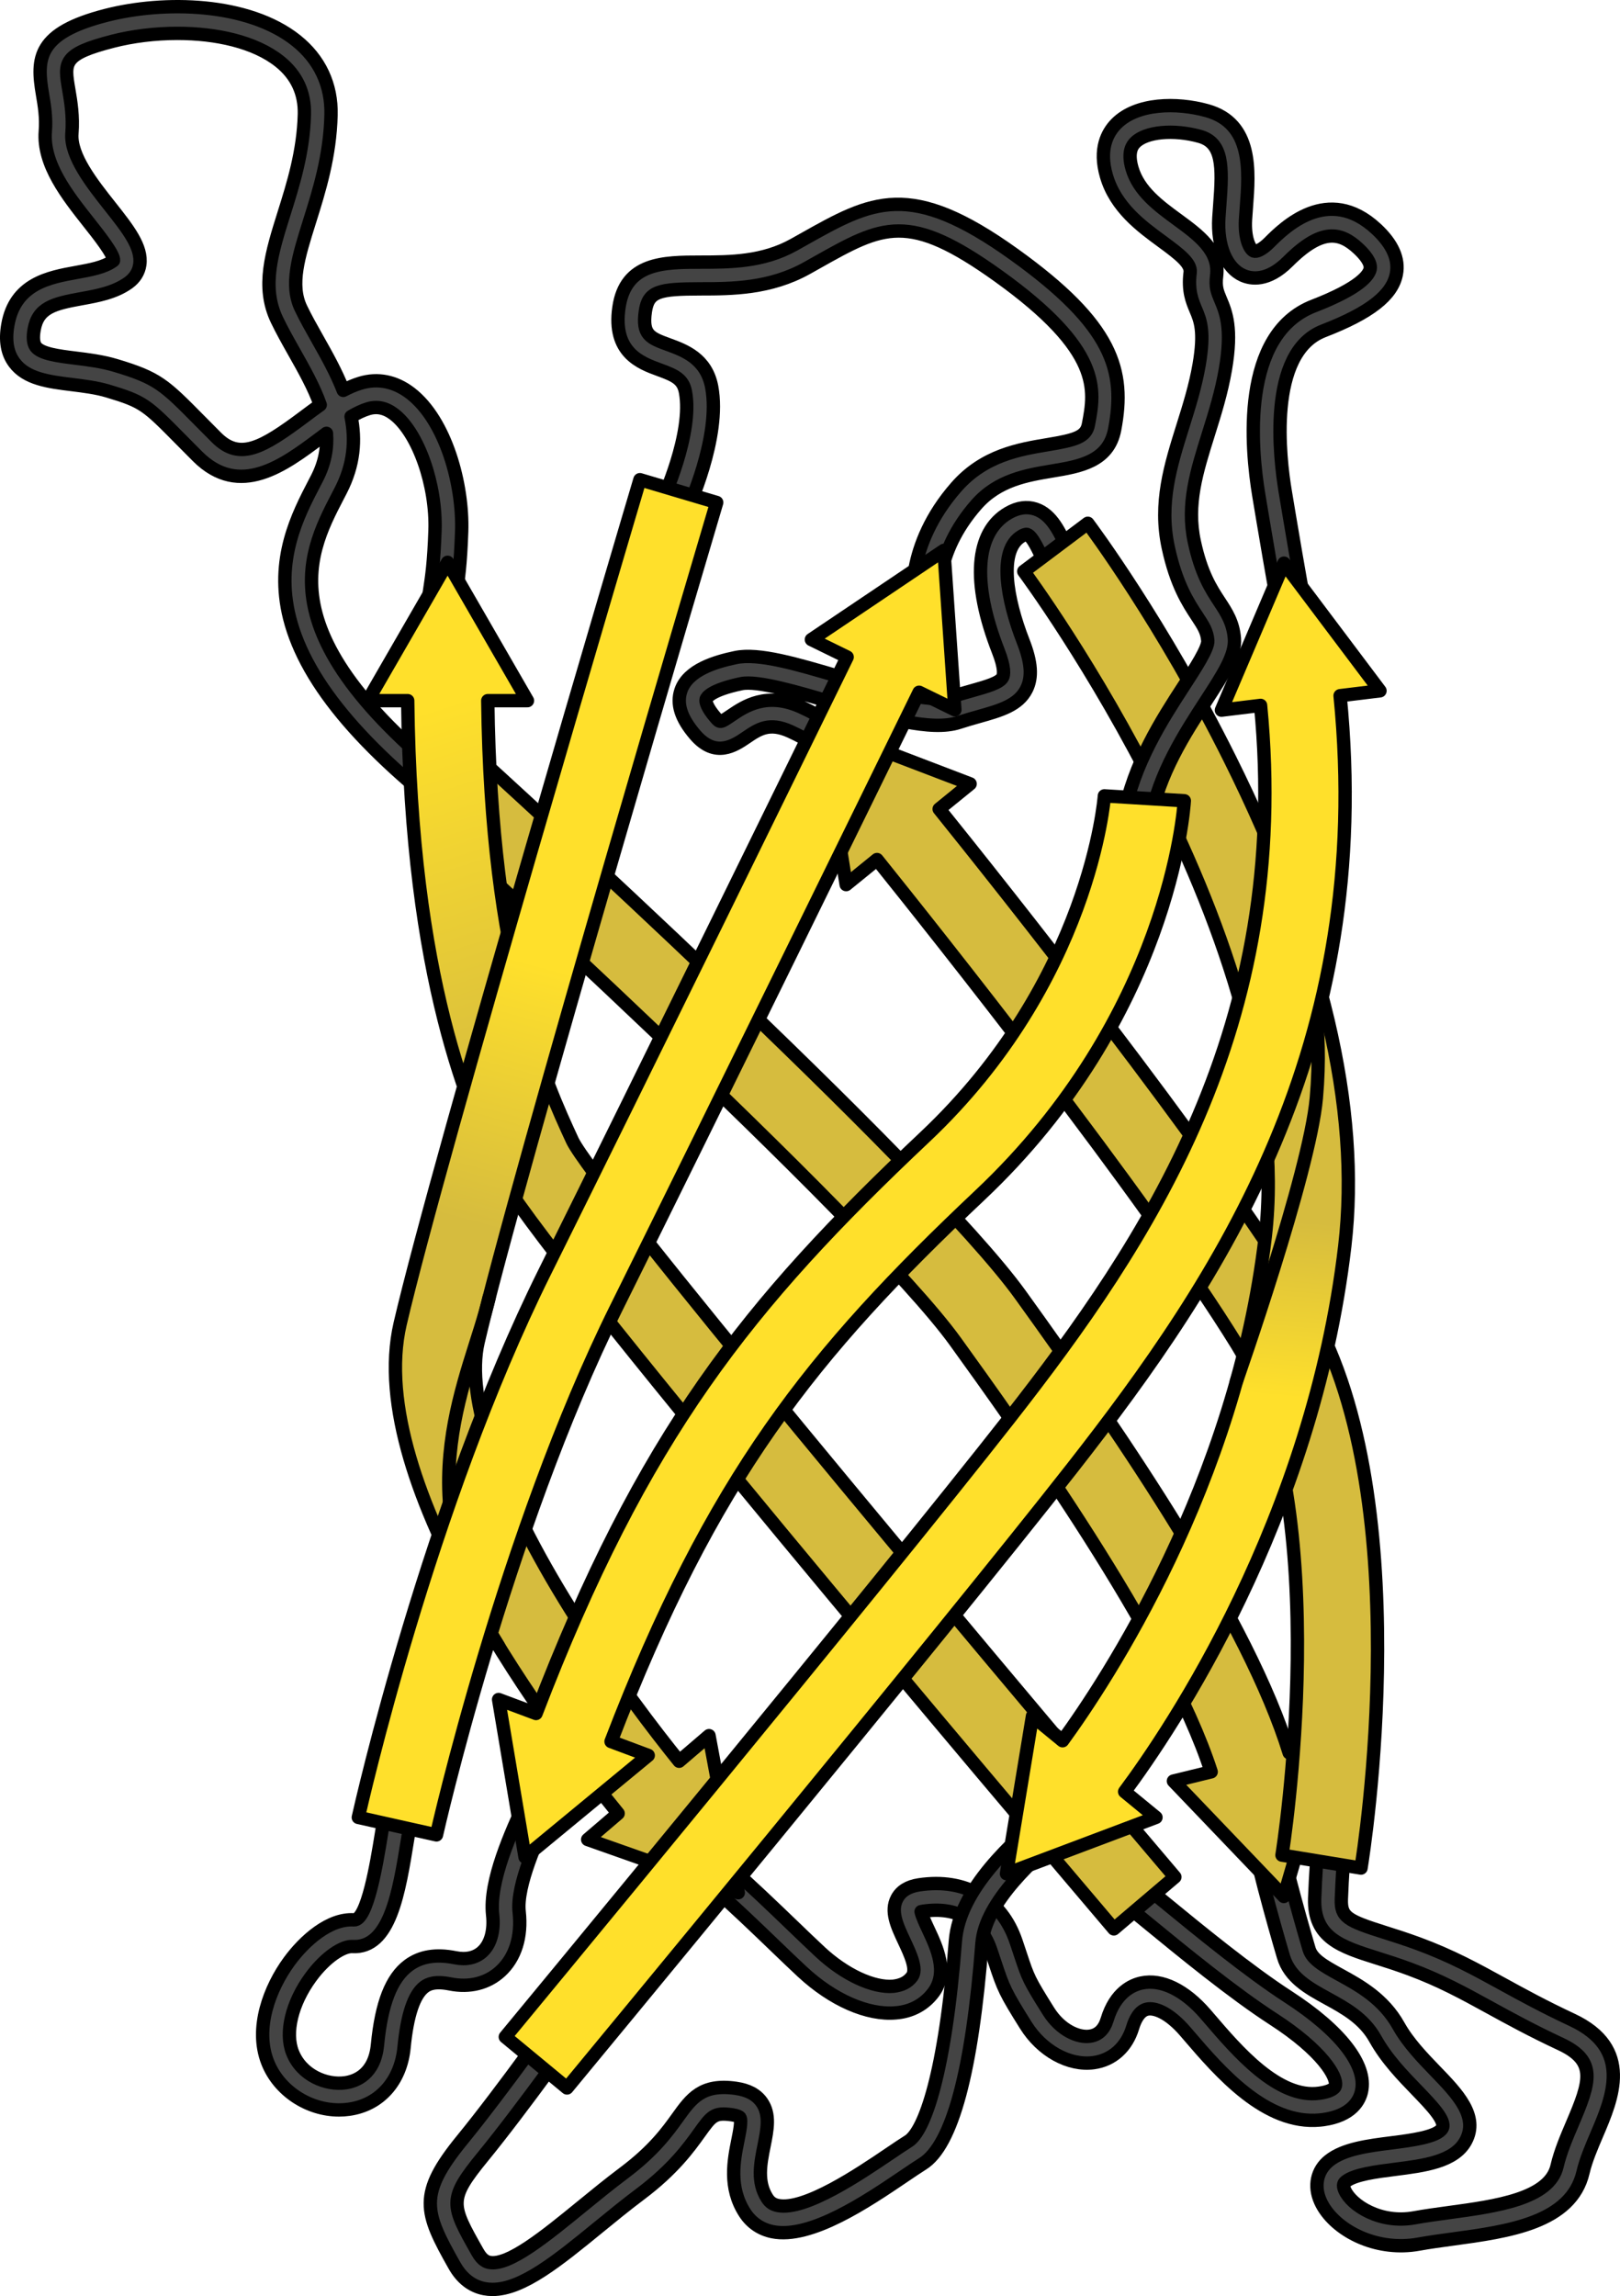 <?xml version="1.0" encoding="utf-8"?>
<!-- Generator: Adobe Illustrator 25.2.0, SVG Export Plug-In . SVG Version: 6.00 Build 0)  -->
<svg version="1.1" id="Camada_1" xmlns="http://www.w3.org/2000/svg" xmlns:xlink="http://www.w3.org/1999/xlink" x="0px" y="0px"
	 width="242.747px" height="343.936px" viewBox="0 0 242.747 343.936" enable-background="new 0 0 242.747 343.936"
	 xml:space="preserve">
<g>
	
		<path fill="#444444" stroke="#000000" stroke-width="2" stroke-linecap="round" stroke-linejoin="round" stroke-miterlimit="10" d="
		M197.789,317.562c-8.126,0.785-15.022-7.249-19.616-12.602l-0.553-0.643c-2.46-2.856-4.573-3.615-5.735-3.367
		c-1.175,0.249-1.823,1.624-2.159,2.735c-0.905,2.983-3.049,4.91-5.884,5.289c-3.649,0.48-7.727-1.766-10.136-5.609
		c-3.088-4.926-3.331-5.511-4.598-9.33c-0.185-0.558-0.396-1.194-0.648-1.936c-1.531-4.512-5.132-6.565-10.16-5.806
		c-0.115,0.017-0.207,0.037-0.28,0.055c0.119,0.627,0.689,1.844,1.085,2.688c1.273,2.717,3.018,6.439,0.743,9.46
		c-1.329,1.765-3.273,2.832-5.625,3.015c-4.212,0.374-9.443-1.923-13.994-6.145c-1.245-1.155-2.675-2.531-4.225-4.022
		c-5.472-5.263-12.967-12.472-18.31-15.492c-0.961-0.544-1.301-1.764-0.757-2.725c0.543-0.962,1.764-1.3,2.725-0.758
		c5.783,3.269,13.174,10.379,19.114,16.092c1.53,1.472,2.943,2.831,4.172,3.971c3.623,3.362,7.909,5.361,10.919,5.094
		c1.241-0.149,2.136-0.579,2.784-1.438c0.826-1.096-0.234-3.359-1.17-5.355c-1.073-2.291-2.088-4.456-1.063-6.374
		c0.586-1.099,1.688-1.779,3.276-2.021c6.957-1.054,12.39,2.106,14.552,8.475c0.256,0.751,0.469,1.396,0.657,1.962
		c1.161,3.496,1.255,3.782,4.191,8.466c1.827,2.915,4.513,4.022,6.217,3.768c1.267-0.168,2.137-1.005,2.586-2.485
		c1.239-4.087,3.765-5.192,5.16-5.487c2.994-0.643,6.493,1.069,9.593,4.67l0.557,0.648c4.121,4.801,10.323,12.094,16.524,11.188
		c1.373-0.193,2.26-0.614,2.373-1.125c0.296-1.34-1.959-5.231-9.27-9.961c-6.113-3.955-13.601-10.096-19.069-14.58
		c-2.709-2.221-5.506-4.514-6.326-5.013c-0.759-0.224-1.344-0.891-1.424-1.727c-0.106-1.099,0.699-2.077,1.799-2.183
		c1.177-0.114,1.573,0.159,8.489,5.829c5.394,4.424,12.782,10.482,18.705,14.314c7.861,5.087,11.871,10.255,11.004,14.183
		c-0.291,1.317-1.422,3.618-5.722,4.223C198.121,317.527,197.954,317.546,197.789,317.562z M166.194,282.936
		c0.001,0,0.002,0,0.003,0C166.196,282.936,166.195,282.936,166.194,282.936z"/>
	
		<path fill="#444444" stroke="#000000" stroke-width="2" stroke-linecap="round" stroke-linejoin="round" stroke-miterlimit="10" d="
		M210.318,336.389c-5.826,0.156-10.832-3.062-12.445-6.626c-1.046-2.313-0.547-4.66,1.302-6.126c2.207-1.75,5.837-2.211,9.346-2.655
		c2.899-0.368,6.869-0.871,7.588-2.184c0.613-1.119-1.65-3.461-3.839-5.726c-2.116-2.189-4.515-4.671-6.189-7.67
		c-1.705-3.052-4.494-4.582-7.192-6.061c-2.772-1.519-5.638-3.091-6.576-6.264c-1.497-5.065-4.446-15.649-4.895-19.455
		c-0.129-1.097,0.655-2.091,1.752-2.22c1.102-0.118,2.092,0.655,2.221,1.753c0.387,3.282,3.058,13.034,4.759,18.789
		c0.447,1.516,2.063,2.466,4.662,3.89c2.894,1.587,6.496,3.562,8.761,7.619c1.421,2.544,3.627,4.827,5.573,6.84
		c3.196,3.306,6.5,6.725,4.47,10.428c-1.7,3.102-6.221,3.676-10.593,4.23c-2.827,0.358-6.031,0.764-7.364,1.821
		c-0.207,0.164-0.552,0.438-0.142,1.343c1.023,2.261,5.317,5.018,10.4,4.099c1.647-0.299,3.384-0.535,5.222-0.784
		c7.047-0.957,15.033-2.041,16.174-6.946c0.505-2.171,1.415-4.3,2.295-6.361c2.676-6.263,3.721-9.387-1.744-11.938
		c-4.347-2.031-7.693-3.867-10.645-5.487c-3.97-2.178-7.398-4.059-12.075-5.788c-1.784-0.659-3.414-1.174-4.851-1.628
		c-5.301-1.676-9.488-3-9.298-8.929c0.18-5.633,1.386-20.421,1.437-21.048c0.09-1.102,1.05-1.917,2.156-1.831
		c1.101,0.09,1.92,1.055,1.83,2.156c-0.013,0.153-1.249,15.317-1.426,20.85c-0.086,2.686,0.904,3.216,6.506,4.988
		c1.48,0.467,3.158,0.998,5.031,1.689c4.956,1.831,8.504,3.778,12.614,6.033c2.899,1.591,6.184,3.393,10.413,5.369
		c9.213,4.302,6.043,11.72,3.729,17.135c-0.812,1.901-1.652,3.867-2.077,5.694c-1.764,7.591-11.203,8.872-19.531,10.003
		c-1.793,0.243-3.487,0.473-5.047,0.756C211.85,336.292,211.077,336.369,210.318,336.389z"/>
	
		<path fill="#444444" stroke="#000000" stroke-width="2" stroke-linecap="round" stroke-linejoin="round" stroke-miterlimit="10" d="
		M133.54,123.692c-0.569,0-1.135-0.242-1.531-0.712c-1.457-1.729-2.604-3.299-3.618-4.683c-2.759-3.771-4.582-6.261-9.953-8.723
		c-3.165-1.45-4.772-0.358-6.632,0.907c-1.723,1.17-4.608,3.13-7.657-0.429c-2.104-2.455-2.798-4.618-2.12-6.614
		c1.053-3.102,5.187-4.305,8.204-4.939c3.429-0.726,9.124,0.96,15.718,2.908c6.021,1.779,13.513,3.993,16.507,3.009
		c1.13-0.372,2.21-0.677,3.163-0.944c2.253-0.635,4.199-1.184,4.618-2.026c0.185-0.372,0.347-1.375-0.645-3.91
		c-4.032-10.303-3.473-17.854,1.534-20.714c1.386-0.793,2.739-0.984,4.015-0.57c2.461,0.797,3.689,3.511,4.877,6.135
		c0.61,1.347,1.24,2.74,1.889,3.47c0.734,0.826,0.66,2.09-0.166,2.823c-0.825,0.733-2.089,0.661-2.823-0.166
		c-1.053-1.185-1.811-2.859-2.544-4.478c-0.672-1.484-1.687-3.727-2.466-3.979c-0.225-0.076-0.632,0.142-0.798,0.237
		c-3.597,2.056-2.252,9.501,0.207,15.784c1.235,3.157,1.39,5.362,0.501,7.148c-1.209,2.431-3.946,3.202-7.115,4.095
		c-0.958,0.271-1.949,0.549-2.997,0.894c-4.179,1.376-11.325-0.736-18.891-2.972c-5.305-1.567-11.32-3.345-13.76-2.83
		c-4.567,0.962-5.167,2.095-5.24,2.312c-0.132,0.391,0.158,1.312,1.37,2.725c0.722,0.842,0.722,0.844,2.371-0.276
		c1.995-1.355,5.332-3.625,10.548-1.235c6.318,2.896,8.611,6.029,11.514,9.997c1.023,1.397,2.081,2.844,3.45,4.469
		c0.711,0.845,0.604,2.106-0.242,2.818C134.452,123.537,133.995,123.692,133.54,123.692z"/>
	
		<path fill="#444444" stroke="#000000" stroke-width="2" stroke-linecap="round" stroke-linejoin="round" stroke-miterlimit="10" d="
		M138.842,92.496c-0.959,0-1.805-0.688-1.967-1.665c-0.061-0.363-1.394-9.002,6.443-17.908c4.164-4.732,9.438-5.61,13.676-6.316
		c4.141-0.689,5.74-1.129,6.101-3.022c0.987-5.18,2.105-11.05-13.468-22.222c-13.561-9.729-17.293-7.629-27.271-2.017l-1.444,0.811
		c-5.546,3.1-11.289,3.105-15.903,3.111c-6.242,0.006-7.873,0.34-8.309,3.389c-0.502,3.518,0.74,3.973,3.462,4.97
		c2.392,0.876,5.668,2.077,6.477,6.318c1.432,7.518-3.589,18.351-3.803,18.808c-0.469,1-1.661,1.43-2.659,0.962
		c-1-0.468-1.432-1.659-0.964-2.659c0.047-0.101,4.686-10.121,3.496-16.363c-0.366-1.924-1.597-2.458-3.923-3.311
		c-2.79-1.022-7.006-2.567-6.045-9.291c0.973-6.812,6.713-6.818,12.264-6.824c4.367-0.005,9.317-0.01,13.957-2.603l1.435-0.805
		c10.273-5.778,15.931-8.962,31.564,2.253c14.836,10.643,16.741,17.426,15.066,26.22c-0.917,4.812-5.216,5.528-9.373,6.22
		c-3.8,0.633-8.107,1.35-11.33,5.013c-6.522,7.411-5.544,14.329-5.499,14.619c0.167,1.088-0.573,2.112-1.659,2.286
		C139.055,92.489,138.948,92.496,138.842,92.496z"/>
	
		<path fill="#444444" stroke="#000000" stroke-width="2" stroke-linecap="round" stroke-linejoin="round" stroke-miterlimit="10" d="
		M72.487,125.351c-0.409,0-0.822-0.125-1.177-0.385C55.021,113.08,45.89,102.479,43.393,92.554
		c-2.208-8.775,1.232-15.387,3.744-20.215l0.349-0.672c1.205-2.331,1.591-4.567,1.432-6.756c-0.333,0.247-0.665,0.496-0.996,0.743
		c-5.357,4.012-12.023,9.004-18.323,2.705c-0.943-0.943-1.77-1.779-2.507-2.526c-5.169-5.232-5.591-5.659-10.921-7.258
		c-1.691-0.507-3.561-0.739-5.37-0.963c-3.521-0.436-6.846-0.848-8.655-3.29c-1.065-1.438-1.384-3.282-0.974-5.637
		c1.08-6.209,6.184-7.135,10.285-7.878c2.117-0.384,4.116-0.746,5.454-1.702c0.073-0.052,0.096-0.083,0.097-0.083
		c0.134-0.846-2.246-3.854-3.668-5.651c-3.255-4.114-6.944-8.776-6.55-13.702c0.167-2.087-0.148-3.937-0.426-5.568
		C5.442,8.688,5.609,4.941,15.918,2.298c8.644-2.215,21.235-1.983,28.456,3.766c3.533,2.813,5.342,6.673,5.229,11.162
		c-0.154,6.166-1.782,11.349-3.218,15.92c-1.666,5.303-2.982,9.492-1.291,13.029c0.704,1.472,1.552,2.975,2.45,4.565
		c1.385,2.453,2.837,5.027,3.89,7.736c0.846-0.444,1.697-0.814,2.554-1.075c2.608-0.794,5.205-0.276,7.515,1.498
		c5.308,4.077,7.916,13.72,7.675,20.724c-0.173,5.006-0.519,7.279-0.824,9.284c-0.28,1.843-0.502,3.298-0.502,6.573
		c0,1.104-0.896,2-2,2s-2-0.896-2-2c0-3.578,0.254-5.245,0.547-7.175c0.289-1.897,0.616-4.047,0.781-8.82
		c0.236-6.833-2.507-14.644-6.113-17.414c-1.276-0.981-2.556-1.257-3.914-0.844c-0.812,0.247-1.668,0.659-2.546,1.171
		c0.7,3.481,0.465,7.174-1.568,11.106l-0.353,0.68c-4.898,9.416-11.606,22.311,22.981,47.551c0.893,0.65,1.088,1.902,0.437,2.794
		C73.712,125.067,73.103,125.351,72.487,125.351z M26.585,4.997c-3.375,0-6.74,0.423-9.674,1.176
		c-7.512,1.926-7.301,3.162-6.604,7.258c0.301,1.77,0.676,3.973,0.47,6.559c-0.269,3.357,3.041,7.54,5.7,10.9
		c2.705,3.419,4.842,6.119,4.47,8.742c-0.155,1.096-0.747,2.04-1.71,2.729c-2.068,1.477-4.608,1.938-7.065,2.383
		c-4.123,0.747-6.484,1.331-7.058,4.627c-0.209,1.202-0.125,2.066,0.248,2.57c0.789,1.064,3.404,1.389,5.933,1.702
		c1.881,0.233,4.014,0.498,6.028,1.102c6.308,1.892,7.271,2.867,12.617,8.278c0.732,0.741,1.554,1.572,2.49,2.509
		c3.47,3.467,6.811,1.629,13.098-3.079c0.811-0.607,1.629-1.22,2.455-1.805c-0.928-2.643-2.406-5.26-3.919-7.941
		c-0.891-1.579-1.812-3.211-2.575-4.806c-2.371-4.958-0.771-10.053,1.083-15.953c1.357-4.32,2.896-9.218,3.036-14.821
		c0.081-3.233-1.171-5.902-3.722-7.933C38.171,6.239,32.365,4.997,26.585,4.997z"/>
	
		<path fill="#D6BC3E" stroke="#000000" stroke-width="2" stroke-linecap="round" stroke-linejoin="round" stroke-miterlimit="10" d="
		M193.17,262.552c-6.085-19.675-24.553-46.8-40.275-68.609c-13.922-19.311-79.028-78.497-81.792-81.007l-8.066,8.885
		c0.668,0.606,66.933,60.842,80.125,79.14c8.898,12.341,31.73,44.021,38.326,64.447l-5.657,1.383l16.545,17.289l6.704-22.972
		L193.17,262.552z"/>
	
		<path fill="#D6BC3E" stroke="#000000" stroke-width="2" stroke-linecap="round" stroke-linejoin="round" stroke-miterlimit="10" d="
		M195.604,195.187c-14.368-23.299-46.153-63.167-54.876-74.002l4.639-3.769l-22.355-8.538l3.78,23.63l4.621-3.754
		c8.599,10.699,40.173,50.348,53.978,72.732c14.992,24.311,6.791,75.881,6.707,76.398l11.842,1.939
		C204.315,277.53,212.95,223.316,195.604,195.187z"/>
	<linearGradient id="SVGID_1_" gradientUnits="userSpaceOnUse" x1="111.567" y1="186.341" x2="84.359" y2="99.742">
		<stop  offset="0.342" style="stop-color:#D6BC3E"/>
		<stop  offset="1" style="stop-color:#FFE02B"/>
	</linearGradient>
	
		<path fill="url(#SVGID_1_)" stroke="#000000" stroke-width="2" stroke-linecap="round" stroke-linejoin="round" stroke-miterlimit="10" d="
		M85.787,170.882c-4.011-8.678-12.233-26.474-12.696-65.929h5.945L67.07,84.23l-11.967,20.723h5.989
		c0.475,42.114,9.435,61.515,13.803,70.964c4.538,9.816,77.439,95.863,92.007,113.014l9.146-7.77
		C142.966,242.218,89.206,177.837,85.787,170.882z"/>
	<g>
		<linearGradient id="SVGID_2_" gradientUnits="userSpaceOnUse" x1="93.24" y1="211.068" x2="109.166" y2="152.008">
			<stop  offset="0.342" style="stop-color:#D6BC3E"/>
			<stop  offset="1" style="stop-color:#FFE02B"/>
		</linearGradient>
		
			<path fill="url(#SVGID_2_)" stroke="#000000" stroke-width="2" stroke-linecap="round" stroke-linejoin="round" stroke-miterlimit="10" d="
			M110.625,283.512l-4.382-23.526l-4.482,3.836c-3.354-4.158-9.976-12.699-16.212-22.677C74.632,223.678,69.696,209.421,71.651,201
			c5.645-24.314,35.441-124.72,35.741-125.731l-11.504-3.416c-1.23,4.144-30.2,101.766-35.927,126.434
			c-5.617,24.197,23.578,62.251,32.664,73.353l-4.566,3.908L110.625,283.512z"/>
		<path fill="none" stroke="#000000" stroke-width="2" stroke-linecap="round" stroke-linejoin="round" stroke-miterlimit="10" d="
			M73.298,194.351c-2.812,11.936-12.841,29.135,1.415,52.233"/>
	</g>
	
		<path fill="#444444" stroke="#000000" stroke-width="2" stroke-linecap="round" stroke-linejoin="round" stroke-miterlimit="10" d="
		M73.8,342.936c-0.405,0-0.803-0.035-1.195-0.109c-1.886-0.354-3.405-1.527-4.513-3.487c-4.512-7.982-5.514-10.648,1.188-18.841
		c5.86-7.162,14.759-19.675,14.849-19.8c0.64-0.9,1.889-1.112,2.789-0.472c0.901,0.64,1.112,1.888,0.472,2.788
		c-0.09,0.127-9.067,12.748-15.014,20.017c-5.268,6.438-4.845,7.186-0.802,14.339c0.676,1.196,1.333,1.443,1.769,1.525
		c2.898,0.55,8.446-3.985,13.809-8.367c2.061-1.684,4.192-3.425,6.366-5.055c4.469-3.352,6.516-6.202,8.011-8.284
		c2.045-2.848,3.661-5.102,8.735-4.372c1.807,0.258,3.073,0.931,3.87,2.059c1.299,1.838,0.841,4.117,0.356,6.53
		c-0.54,2.684-1.098,5.459,0.486,7.896c0.387,0.595,0.874,0.924,1.579,1.066c4.06,0.819,12.278-4.739,16.692-7.728
		c1.114-0.754,2.094-1.417,2.881-1.909c2.399-1.499,5.505-10.161,7.029-29.978c0.606-7.882,8.732-14.934,13.587-19.146
		c0.946-0.821,1.764-1.53,2.255-2.021c0.78-0.781,2.048-0.781,2.828,0c0.781,0.781,0.781,2.047,0,2.828
		c-0.591,0.592-1.417,1.308-2.462,2.215c-4.103,3.561-11.74,10.188-12.221,16.432c-1.475,19.172-4.468,30.296-8.897,33.063
		c-0.754,0.471-1.692,1.106-2.759,1.829c-5.583,3.78-14.018,9.486-19.728,8.336c-1.744-0.354-3.175-1.324-4.14-2.808
		c-2.473-3.805-1.653-7.885-1.054-10.864c0.255-1.267,0.604-3.002,0.299-3.433c-0.07-0.1-0.396-0.297-1.168-0.408
		c-2.675-0.378-3.062,0.157-4.92,2.746c-1.553,2.163-3.9,5.432-8.859,9.15c-2.108,1.581-4.207,3.296-6.236,4.953
		C83.606,338.592,78.288,342.936,73.8,342.936z"/>
	
		<path fill="#444444" stroke="#000000" stroke-width="2" stroke-linecap="round" stroke-linejoin="round" stroke-miterlimit="10" d="
		M50.792,316.054c-4.59,0-9.019-2.89-10.691-7.164c-2-5.11,0.347-11.125,3.209-15.049c2.315-3.175,6.082-6.505,9.728-6.257
		c2.002,0.12,3.427-8.606,4.105-12.803c0.456-2.818,0.887-5.48,1.472-7.626c0.291-1.065,1.39-1.69,2.456-1.403
		c1.065,0.291,1.694,1.391,1.403,2.456c-0.529,1.94-0.944,4.501-1.382,7.213c-1.313,8.115-2.65,16.482-8.304,16.155
		c-1.353-0.079-3.95,1.474-6.246,4.621c-2.812,3.855-3.878,8.266-2.716,11.235c1.364,3.483,5.085,4.945,7.899,4.558
		c1.623-0.227,4.41-1.265,4.837-5.681c0.602-6.215,2.079-9.998,4.65-11.906c1.82-1.351,4.117-1.727,7.023-1.144
		c1.638,0.327,3.04,0.011,4.051-0.916c1.238-1.136,1.796-3.15,1.532-5.529c-0.56-5.039,2.78-12.348,4.991-17.184
		c0.639-1.398,1.191-2.605,1.404-3.245c0.35-1.048,1.486-1.614,2.53-1.265c1.048,0.35,1.614,1.482,1.265,2.53
		c-0.281,0.842-0.846,2.078-1.561,3.643c-1.904,4.166-5.091,11.139-4.653,15.079c0.413,3.715-0.583,6.882-2.804,8.919
		c-1.962,1.799-4.64,2.469-7.539,1.89c-2.31-0.463-3.307,0.025-3.855,0.434c-1.554,1.153-2.581,4.208-3.052,9.079
		c-0.49,5.068-3.658,8.616-8.268,9.257C51.782,316.021,51.285,316.054,50.792,316.054z"/>
	
		<path fill="#FFE02B" stroke="#000000" stroke-width="2" stroke-linecap="round" stroke-linejoin="round" stroke-miterlimit="10" d="
		M143.083,106.316l-1.645-23.873l-19.855,13.359l5.359,2.621c-6.303,12.878-30.529,62.349-45.339,92.157
		c-17.377,34.978-27.489,79.768-27.911,81.657l11.711,2.616c0.101-0.449,10.228-45.284,26.946-78.934
		c14.824-29.839,39.066-79.342,45.371-92.225L143.083,106.316z"/>
	<g>
		<linearGradient id="SVGID_3_" gradientUnits="userSpaceOnUse" x1="174.892" y1="167.401" x2="171.574" y2="207.548">
			<stop  offset="0.342" style="stop-color:#D6BC3E"/>
			<stop  offset="1" style="stop-color:#FFE02B"/>
		</linearGradient>
		
			<path fill="url(#SVGID_3_)" stroke="#000000" stroke-width="2" stroke-linecap="round" stroke-linejoin="round" stroke-miterlimit="10" d="
			M184.306,113.708c-10.15-20.384-20.854-34.723-21.305-35.324l-9.598,7.202c0.414,0.552,41.332,55.735,36.186,99.665
			c-4.35,37.137-23.878,66.585-30.371,75.498l-4.506-3.697l-3.895,23.611l22.397-8.43l-4.692-3.85
			c6.903-9.274,28.181-40.719,32.986-81.736C203.923,166.023,198.136,141.483,184.306,113.708z"/>
		<path fill="none" stroke="#000000" stroke-width="2" stroke-linecap="round" stroke-linejoin="round" stroke-miterlimit="10" d="
			M185.253,206.95c0,0,10.995-31.302,11.991-42.457c0.995-11.155-0.84-18.389-2.167-25.223"/>
	</g>
	
		<path fill="#444444" stroke="#000000" stroke-width="2" stroke-linecap="round" stroke-linejoin="round" stroke-miterlimit="10" d="
		M170.37,124.687c-0.117,0-0.236-0.01-0.356-0.031c-1.087-0.195-1.81-1.235-1.615-2.322c1.424-7.931,5.794-14.658,8.985-19.57
		c1.727-2.658,3.685-5.671,3.598-6.798c-0.106-1.375-0.67-2.233-1.605-3.654c-1.322-2.01-3.131-4.761-4.329-10.348
		c-1.415-6.602,0.348-12.219,2.214-18.167c0.917-2.925,1.866-5.949,2.416-9.136c0.869-5.042,0.183-6.672-0.481-8.248
		c-0.563-1.339-1.203-2.856-0.86-5.596c0.167-1.339-1.479-2.649-4.21-4.648c-3.101-2.27-6.96-5.094-8.334-9.806
		c-1.18-4.047,0.147-6.492,1.468-7.83c3.069-3.108,9.039-3.222,13.595-1.957c6.872,1.909,6.318,9.107,5.914,14.363
		c-0.051,0.66-0.102,1.313-0.139,1.948c-0.165,2.794,0.623,4.437,1.234,4.712c0.364,0.163,1.222-0.165,2.323-1.266
		c2.172-2.173,8.785-8.787,16.046-2.042c2.422,2.249,3.433,4.521,3.005,6.752c-0.614,3.203-3.989,5.831-10.943,8.523
		c-8.473,3.279-6.518,19.213-5.717,24.018c0.634,3.803,2.318,13.906,3.642,20.857c0.207,1.085-0.505,2.132-1.591,2.339
		c-1.078,0.2-2.132-0.505-2.339-1.591c-1.333-6.997-3.022-17.132-3.658-20.948c-1.188-7.125-2.764-24.155,8.218-28.406
		c6.951-2.69,8.283-4.629,8.459-5.546c0.188-0.981-0.874-2.21-1.798-3.068c-2.664-2.475-5.468-3.089-10.497,1.939
		c-3.084,3.085-5.579,2.629-6.79,2.087c-2.461-1.105-3.836-4.399-3.589-8.596c0.039-0.659,0.091-1.336,0.144-2.02
		c0.439-5.708,0.457-9.243-2.996-10.202c-3.927-1.091-8.087-0.698-9.678,0.913c-0.308,0.312-1.245,1.261-0.475,3.9
		c0.994,3.406,3.974,5.588,6.856,7.698c3.091,2.263,6.288,4.602,5.816,8.372c-0.209,1.678,0.104,2.421,0.578,3.547
		c0.804,1.909,1.804,4.285,0.736,10.48c-0.595,3.45-1.584,6.604-2.541,9.654c-1.778,5.667-3.313,10.56-2.119,16.131
		c1.04,4.853,2.548,7.145,3.759,8.987c1.062,1.615,2.066,3.142,2.251,5.546c0.191,2.477-1.664,5.332-4.231,9.284
		c-3.173,4.884-7.122,10.961-8.402,18.098C172.163,124.008,171.32,124.687,170.37,124.687z"/>
	
		<path fill="#FFE02B" stroke="#000000" stroke-width="2" stroke-linecap="round" stroke-linejoin="round" stroke-miterlimit="10" d="
		M165.486,119.214c-0.018,0.274-2.102,27.729-26.883,51.088c-26.55,25.026-42.284,44.636-58.282,86.367l-5.608-2.094l3.96,23.6
		l18.461-15.227l-5.572-2.081c15.167-39.507,30.099-58.105,55.272-81.832c28.391-26.763,30.551-57.779,30.629-59.087
		L165.486,119.214z"/>
	
		<path fill="#FFE02B" stroke="#000000" stroke-width="2" stroke-linecap="round" stroke-linejoin="round" stroke-miterlimit="10" d="
		M206.782,103.479l-14.387-19.122l-9.371,22.02l5.866-0.715c4.677,48.066-16.9,80.289-37.626,106.78
		c-19.192,24.53-74.986,91.992-75.547,92.671l9.246,7.648c0.562-0.68,56.459-68.267,75.752-92.925
		c22.217-28.396,45.336-63.038,40.088-115.627L206.782,103.479z"/>
</g>
</svg>
